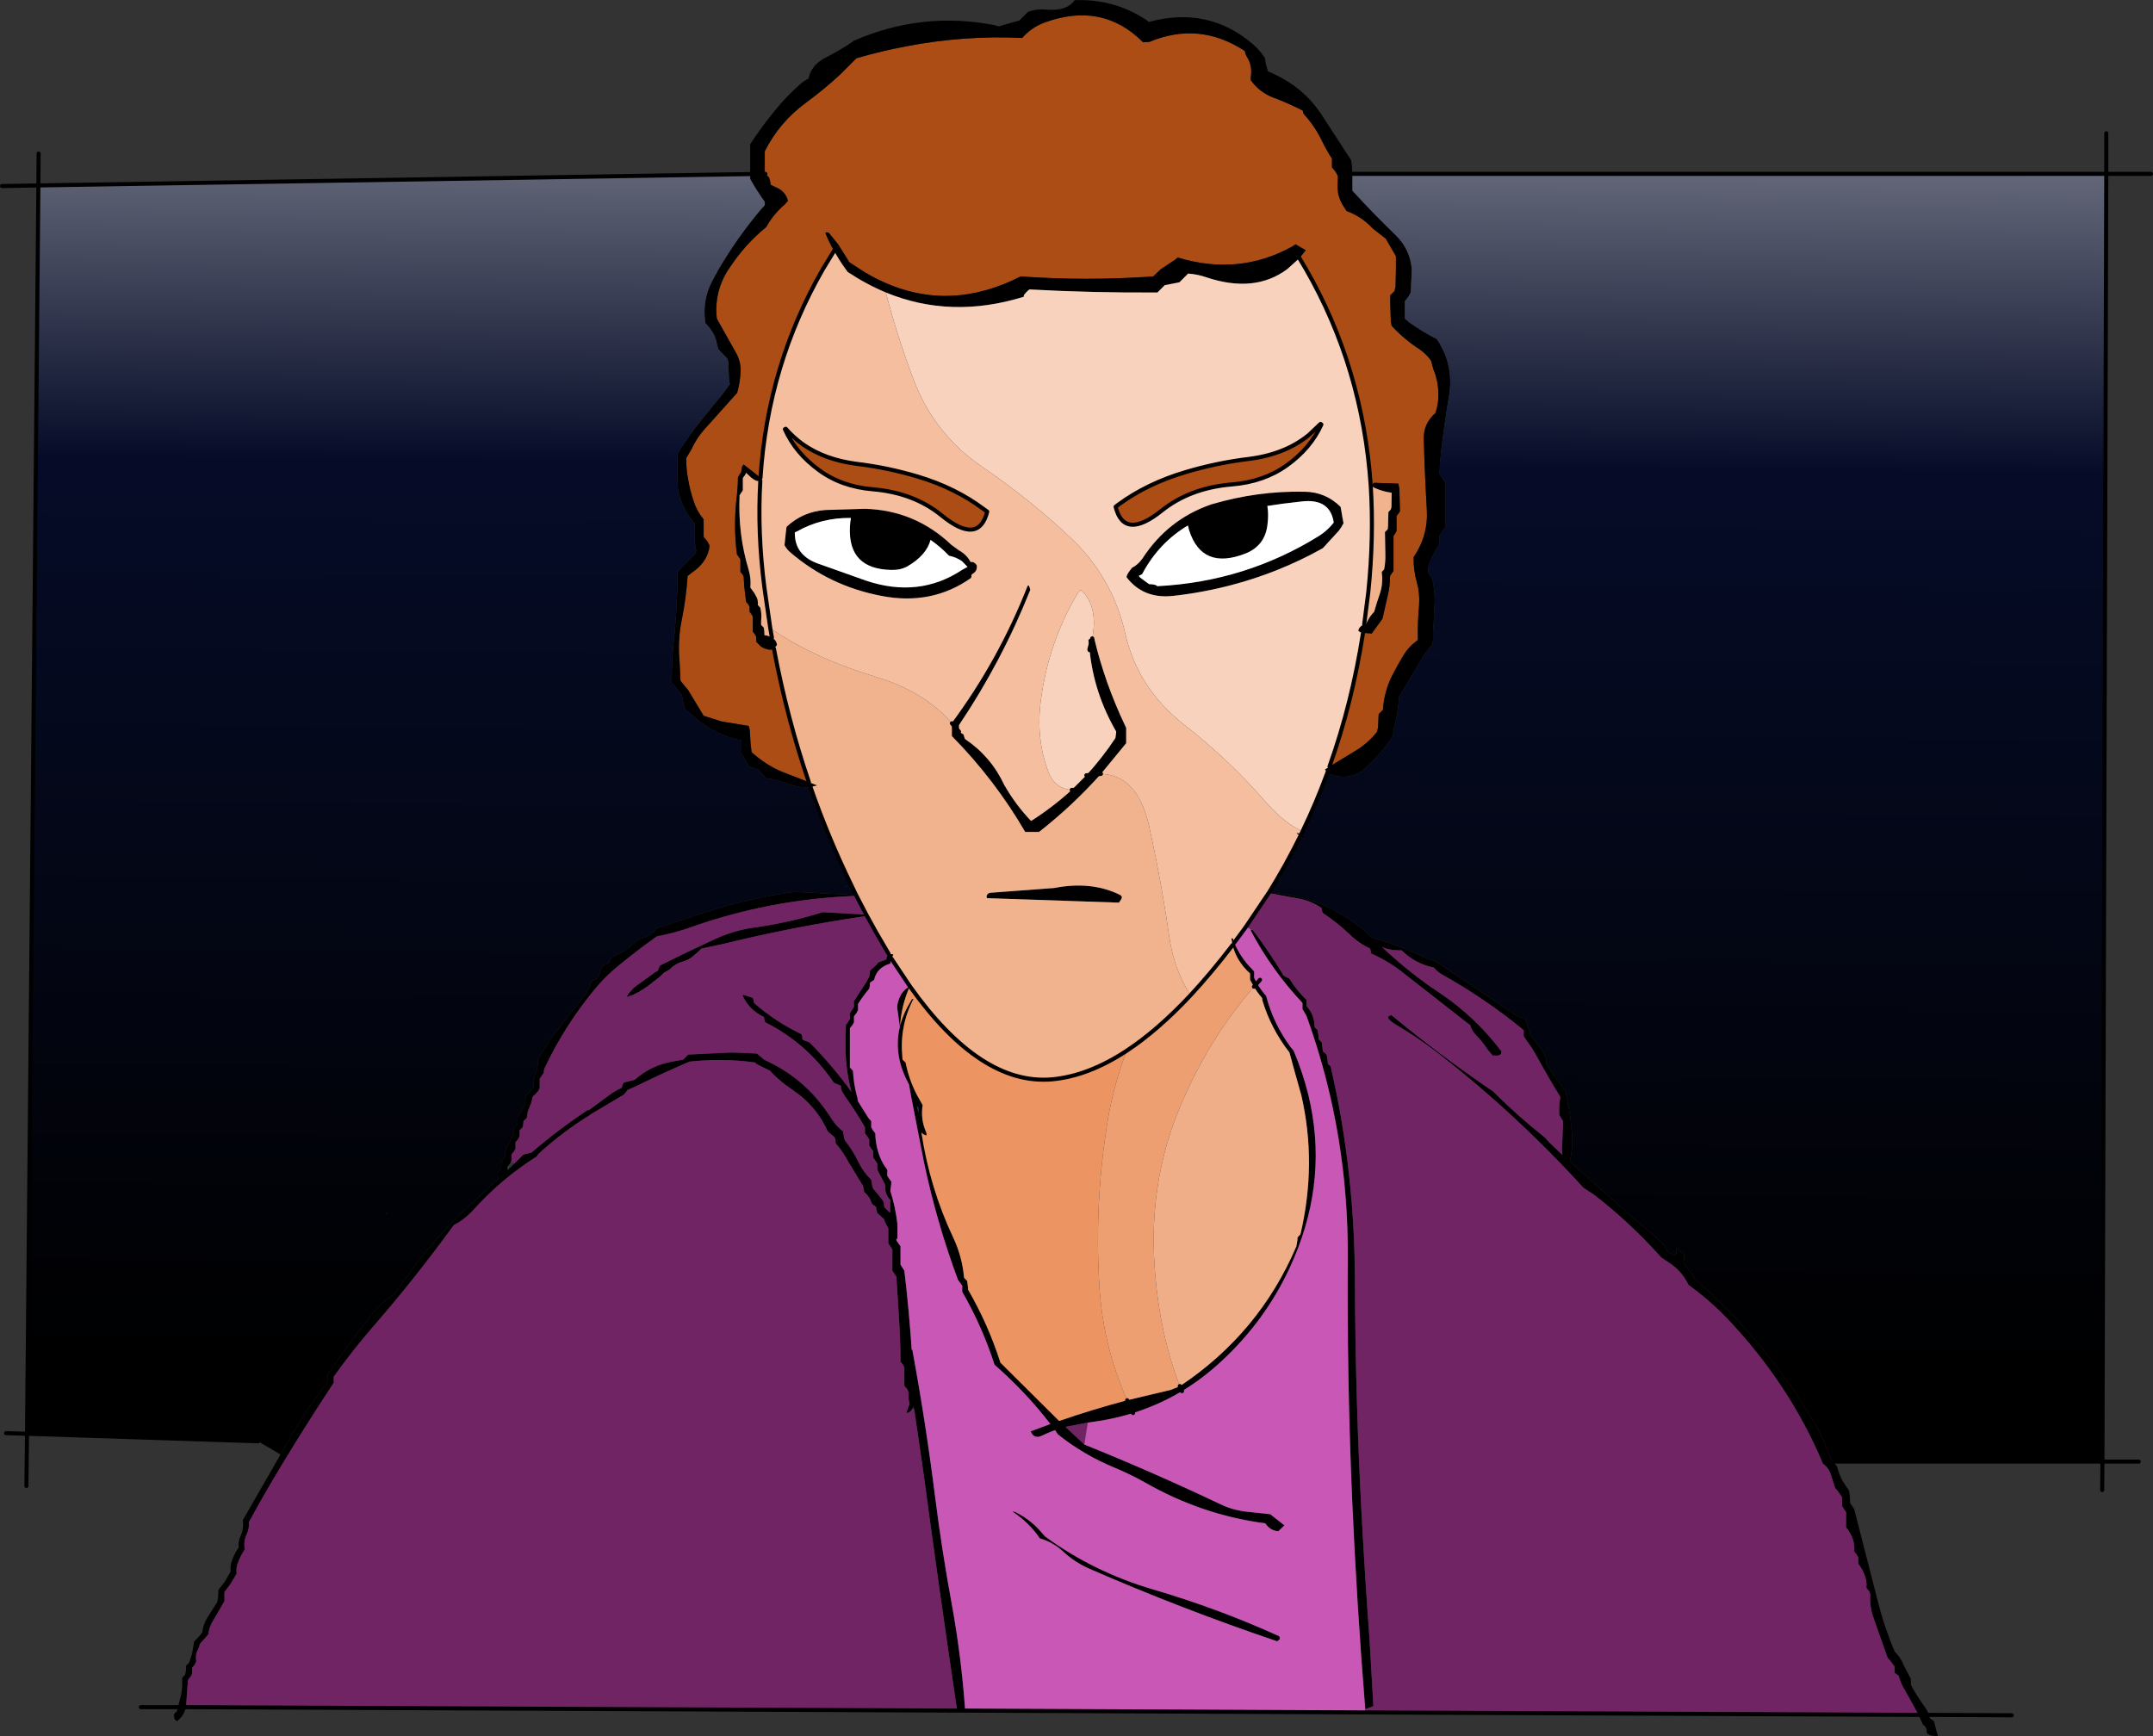 <?xml version="1.0" encoding="UTF-8" standalone="no"?>
<svg xmlns:xlink="http://www.w3.org/1999/xlink" height="427.45px" width="529.95px" xmlns="http://www.w3.org/2000/svg">
  <rect width="100%" height="100%" fill="#333333" stroke="none"/>
  <g transform="matrix(1.0, 0.0, 0.0, 1.0, 13.5, 50.8)">
    <path d="M185.6 141.75 L179.4 139.35 Q175.05 137.6 171.5 134.35 L171.25 132.15 171.05 128.95 170.8 127.9 164.1 126.8 159.7 125.4 155.9 119.1 154.0 116.8 153.8 112.5 Q153.25 106.8 154.35 101.6 155.4 96.35 155.75 91.0 L156.95 90.05 Q160.15 87.9 161.0 84.55 L161.15 83.5 160.65 82.5 159.7 81.35 159.7 80.25 159.7 78.1 159.7 77.05 Q158.0 75.0 157.25 72.6 156.35 69.95 155.9 67.3 155.4 64.7 155.4 62.0 L156.7 59.8 Q158.05 56.8 160.65 54.05 L167.95 45.9 Q168.7 43.25 168.8 40.55 168.85 38.3 167.8 36.3 L162.95 27.65 Q162.2 21.05 165.85 15.45 L165.9 15.4 Q169.8 9.4 175.1 5.1 176.85 1.95 179.65 -0.45 L180.45 -1.35 Q179.95 -3.35 178.2 -4.35 L176.2 -5.3 176.1 -6.0 175.95 -6.65 175.8 -7.1 174.9 -8.0 174.75 -8.15 174.75 -9.25 174.75 -12.45 174.75 -13.55 Q178.3 -20.7 185.0 -25.6 189.35 -28.8 193.35 -32.5 L197.3 -36.45 Q203.4 -38.25 209.6 -39.4 223.9 -42.15 238.1 -41.45 240.4 -44.1 243.75 -45.3 257.9 -50.4 267.85 -40.4 L269.45 -40.5 Q281.7 -45.6 292.9 -38.25 293.05 -37.35 293.55 -36.6 294.65 -34.7 294.45 -32.5 L294.4 -32.15 294.35 -31.1 Q296.5 -28.05 300.0 -26.75 303.6 -25.4 307.2 -23.55 307.2 -23.0 307.45 -22.7 310.15 -19.7 311.85 -16.2 312.95 -13.9 314.35 -11.75 L314.35 -10.65 314.35 -9.6 315.3 -8.45 315.8 -7.45 315.8 -6.65 315.75 -5.3 Q315.6 -2.4 317.25 0.05 L317.95 1.15 Q321.6 2.45 324.4 5.45 L327.6 7.95 329.45 11.15 330.1 12.25 330.1 14.4 330.1 15.45 330.0 19.75 329.75 20.85 328.7 21.9 328.7 24.05 328.85 28.35 329.05 29.4 Q332.05 32.65 335.7 35.05 337.5 36.2 338.75 38.0 L339.3 40.05 Q340.8 43.6 340.5 47.7 340.35 49.35 339.8 50.9 336.85 53.45 336.95 57.35 337.2 66.1 337.7 74.6 338.1 81.0 334.45 86.35 334.4 89.55 335.25 92.55 336.0 95.25 335.8 98.15 335.4 102.5 335.5 106.75 333.2 108.4 331.9 110.6 330.5 112.9 329.2 115.45 327.2 119.35 326.9 123.95 L325.85 125.0 325.7 128.25 325.45 129.35 Q323.2 132.2 320.1 134.05 L313.75 137.9 Q319.3 122.35 322.0 105.0 L324.15 105.15 326.4 102.05 326.8 101.45 328.1 95.75 Q328.65 93.45 328.65 91.0 L329.05 90.4 329.5 89.75 329.5 84.25 329.5 81.15 329.9 80.55 330.25 79.9 330.25 76.85 330.25 76.25 330.7 75.65 331.1 75.05 330.95 69.5 330.7 68.25 324.75 68.05 Q324.25 68.4 324.25 68.7 L323.9 68.75 Q321.9 39.7 307.95 15.45 L306.35 12.75 307.9 10.8 305.4 9.35 304.55 9.9 Q291.45 17.15 276.4 12.6 L275.65 13.2 272.25 15.45 270.35 17.25 Q253.8 18.4 237.75 17.25 220.35 26.1 203.9 18.6 201.0 17.3 198.15 15.45 L195.5 13.7 195.1 13.0 192.8 9.35 190.5 6.5 Q189.5 6.2 189.75 6.75 190.6 8.9 191.8 10.95 L189.05 15.45 Q175.5 39.05 173.7 66.7 L173.7 66.8 173.55 66.7 169.55 63.55 169.35 63.8 169.1 64.2 168.95 65.4 168.55 66.0 168.15 66.65 168.1 68.45 167.9 71.0 Q166.95 78.5 167.9 85.7 L168.3 86.25 168.75 86.9 168.75 87.55 168.75 88.75 168.75 90.0 169.3 90.65 169.55 91.2 169.7 93.65 170.15 97.35 170.7 98.0 171.0 98.55 171.0 99.2 171.0 99.8 171.5 100.45 171.8 101.0 171.8 102.85 171.8 104.7 172.35 105.4 172.65 105.95 172.65 106.55 172.65 107.15 173.25 107.8 173.85 108.4 Q175.9 109.55 177.0 108.9 180.2 125.95 185.6 141.75 M311.75 53.7 Q309.1 59.55 303.25 63.75 297.6 67.8 289.75 68.45 279.45 69.3 272.45 74.9 263.2 82.3 261.1 73.95 L261.75 73.45 Q268.9 68.2 278.4 65.4 285.95 63.15 293.7 62.2 302.8 61.1 308.7 56.25 L311.55 53.55 311.75 53.7 M179.9 54.75 Q181.8 56.9 184.15 58.6 189.6 62.4 197.45 63.4 205.0 64.3 212.5 66.55 221.65 69.3 228.6 74.5 L229.5 75.15 Q227.4 83.5 218.3 76.1 211.45 70.5 201.35 69.65 193.6 69.0 188.05 64.9 182.3 60.7 179.7 54.85 L179.9 54.75 M322.3 102.95 L322.3 102.8 322.7 102.85 322.3 102.95" fill="#ab4d14" fill-rule="evenodd" stroke="none"/>
    <path d="M313.75 137.9 L320.1 134.05 Q323.2 132.2 325.45 129.35 L325.7 128.25 325.85 125.0 326.9 123.95 Q327.2 119.35 329.2 115.45 330.5 112.9 331.9 110.6 333.2 108.4 335.5 106.75 335.4 102.5 335.8 98.15 336.0 95.25 335.25 92.55 334.4 89.55 334.45 86.35 338.1 81.0 337.7 74.6 337.2 66.1 336.95 57.35 336.85 53.45 339.8 50.9 340.35 49.35 340.5 47.7 340.8 43.6 339.3 40.05 L338.75 38.0 Q337.5 36.2 335.7 35.05 332.05 32.65 329.05 29.4 L328.85 28.35 328.7 24.05 328.7 21.9 329.75 20.85 330.0 19.75 330.1 15.45 330.1 14.4 330.1 12.25 329.45 11.15 327.6 7.95 324.4 5.45 Q321.6 2.45 317.95 1.15 L317.25 0.05 Q315.6 -2.4 315.75 -5.3 L315.8 -6.65 315.8 -7.45 315.3 -8.45 314.35 -9.6 314.35 -10.65 314.35 -11.75 Q312.95 -13.9 311.85 -16.2 310.15 -19.7 307.45 -22.7 307.2 -23.0 307.2 -23.55 303.6 -25.4 300.0 -26.75 296.5 -28.05 294.35 -31.1 L294.4 -32.15 294.45 -32.5 Q294.65 -34.7 293.55 -36.6 293.05 -37.35 292.9 -38.25 281.7 -45.6 269.45 -40.5 L267.85 -40.4 Q257.9 -50.4 243.75 -45.3 240.4 -44.1 238.1 -41.45 223.9 -42.15 209.6 -39.4 203.4 -38.25 197.3 -36.45 L193.35 -32.5 Q189.35 -28.8 185.0 -25.6 178.3 -20.7 174.75 -13.55 L174.75 -12.45 174.75 -9.25 174.75 -8.15 174.9 -8.0 175.8 -7.1 175.95 -6.65 176.1 -6.0 176.2 -5.3 178.2 -4.35 Q179.95 -3.35 180.45 -1.35 L179.65 -0.45 Q176.85 1.95 175.1 5.1 169.8 9.4 165.9 15.4 L165.85 15.45 Q162.2 21.05 162.95 27.65 L167.8 36.3 Q168.85 38.3 168.8 40.55 168.7 43.25 167.95 45.9 L160.65 54.05 Q158.05 56.8 156.7 59.8 L155.4 62.0 Q155.4 64.7 155.9 67.3 156.35 69.95 157.25 72.6 158.0 75.0 159.7 77.05 L159.7 78.1 159.7 80.25 159.7 81.35 160.65 82.5 161.15 83.5 161.0 84.55 Q160.15 87.9 156.95 90.05 L155.75 91.0 Q155.4 96.35 154.35 101.6 153.25 106.8 153.8 112.5 L154.0 116.8 155.9 119.1 159.7 125.4 164.1 126.8 170.8 127.9 171.05 128.95 171.25 132.15 171.5 134.35 Q175.05 137.6 179.4 139.35 L185.6 141.75 187.65 142.55 186.0 142.95 Q183.55 143.25 180.6 142.15 177.95 141.15 175.1 140.8 L174.05 139.7 173.4 138.95 173.3 138.65 170.8 137.9 170.35 136.9 169.0 134.7 169.0 133.6 169.0 132.55 169.0 131.45 Q162.85 130.35 157.3 125.65 L155.05 123.6 154.75 122.5 154.35 120.35 153.6 119.35 151.85 117.15 Q151.8 111.75 152.4 106.45 153.0 100.6 153.2 94.6 L153.25 90.3 Q153.45 89.75 153.8 89.4 L157.55 85.65 Q157.9 85.1 157.85 84.65 157.25 81.95 157.5 79.2 L157.55 78.1 Q155.1 75.3 153.95 71.95 153.2 69.75 153.25 67.4 L153.25 63.1 153.25 60.95 Q156.1 56.3 159.65 52.0 L164.65 45.85 166.15 43.75 165.95 42.7 165.8 39.45 165.8 38.35 165.55 37.5 163.3 35.15 163.0 34.05 Q162.65 31.75 161.1 29.85 L160.1 28.7 Q159.3 23.0 161.9 18.2 L163.4 15.45 Q167.95 7.7 173.75 0.8 L174.75 -0.3 174.75 -1.1 Q172.8 -3.8 171.2 -6.65 L171.15 -6.75 171.15 -7.8 171.15 -7.95 174.9 -8.0 171.15 -7.95 171.15 -13.15 171.15 -15.3 Q174.0 -19.65 177.25 -23.6 180.1 -27.15 183.55 -30.15 184.4 -30.9 185.5 -31.45 L185.8 -32.5 Q186.8 -35.15 189.7 -36.6 193.0 -38.3 196.2 -40.4 L196.6 -40.75 Q213.5 -48.1 231.3 -44.6 L232.4 -44.3 233.5 -44.65 237.4 -45.75 238.5 -46.85 239.2 -47.55 239.55 -47.9 Q241.65 -48.65 243.75 -48.45 249.1 -47.95 251.0 -50.75 260.55 -51.15 268.5 -46.0 L269.3 -45.4 Q283.8 -49.35 294.8 -40.0 296.55 -38.55 297.9 -36.45 L298.0 -35.4 298.6 -33.25 Q299.45 -32.9 300.25 -32.5 307.2 -29.25 311.45 -23.1 L319.05 -11.4 319.25 -10.3 319.35 -8.0 319.4 -6.95 319.4 -6.65 319.4 -6.0 319.4 -3.85 Q324.65 1.9 330.0 7.05 333.6 10.55 334.0 15.45 L333.85 19.05 333.75 21.2 333.2 22.2 332.3 23.35 332.3 24.4 332.3 26.55 332.3 27.65 333.45 28.6 Q336.65 30.9 340.15 32.65 L340.85 33.75 341.95 35.85 Q344.1 40.95 343.2 46.5 341.9 54.0 341.1 61.7 340.85 63.8 340.85 65.95 L341.6 67.0 342.3 68.1 342.3 70.25 342.3 76.7 342.3 78.85 341.6 79.9 340.85 81.0 340.85 82.05 340.85 83.15 340.15 84.2 Q338.85 86.25 338.15 88.55 338.0 89.05 338.0 89.6 L338.2 90.55 339.05 91.7 Q339.65 94.3 339.65 97.1 L339.4 102.4 Q339.15 104.5 339.25 106.75 L339.05 107.85 Q336.9 110.25 335.4 113.15 L332.2 118.55 330.85 120.7 330.8 121.8 Q330.5 125.1 329.65 128.35 329.4 129.3 329.4 130.4 326.5 134.7 322.6 138.25 318.8 141.65 313.65 139.7 L313.3 139.35 313.25 139.3 312.6 138.65 313.75 137.9 M177.0 108.9 Q175.9 109.55 173.85 108.4 L173.25 107.8 172.65 107.15 172.65 106.55 172.65 105.95 172.35 105.4 171.8 104.7 171.8 102.85 171.8 101.0 171.5 100.45 171.0 99.8 171.0 99.2 171.0 98.55 170.7 98.0 170.15 97.35 169.7 93.65 169.55 91.2 169.3 90.65 168.75 90.0 168.75 88.75 168.75 87.55 168.75 86.9 168.3 86.25 167.9 85.7 Q166.95 78.5 167.9 71.0 L168.1 68.45 168.15 66.65 168.55 66.0 168.95 65.4 169.1 64.2 169.35 63.8 169.55 63.55 173.55 66.7 173.7 66.8 174.05 67.25 173.65 67.55 Q172.55 68.0 170.7 66.1 L170.15 65.6 169.9 66.15 169.35 66.85 169.35 68.05 169.35 69.3 169.35 69.9 168.95 70.5 168.55 71.1 Q168.1 80.7 170.8 89.55 171.4 91.65 171.2 93.85 L172.15 95.15 172.8 96.35 173.0 96.95 173.05 97.55 173.05 98.15 173.65 98.8 Q173.95 100.0 173.9 101.25 173.8 102.15 173.85 103.05 L174.5 103.7 174.6 104.3 174.65 104.9 174.65 105.55 Q175.8 105.7 176.5 106.15 177.65 106.8 177.75 108.0 L177.0 108.9 M191.8 10.95 Q190.6 8.9 189.75 6.75 189.5 6.2 190.5 6.5 L192.8 9.35 195.1 13.0 195.5 13.7 198.15 15.45 Q201.0 17.3 203.9 18.6 220.35 26.1 237.75 17.25 253.8 18.4 270.35 17.25 L272.25 15.45 275.65 13.2 276.4 12.6 Q291.45 17.15 304.55 9.9 L305.4 9.35 307.9 10.8 306.35 12.75 303.35 15.45 Q295.3 21.45 283.4 17.45 281.25 16.7 278.95 16.55 L277.15 18.35 276.8 18.7 273.2 19.4 272.15 20.45 271.4 21.2 Q255.5 21.3 239.9 20.45 239.15 21.0 238.65 21.7 238.45 21.9 238.5 22.25 220.6 27.8 204.55 21.2 199.75 19.2 195.15 16.15 L194.65 15.45 Q193.05 13.25 191.8 10.95 M324.25 68.7 Q324.25 68.4 324.75 68.05 L330.7 68.25 330.95 69.5 331.1 75.05 330.7 75.65 330.25 76.25 330.25 76.85 330.25 79.9 329.9 80.55 329.5 81.15 329.5 84.25 329.5 89.75 329.05 90.4 328.65 91.0 Q328.65 93.45 328.1 95.75 L326.8 101.45 326.4 102.05 324.15 105.15 322.0 105.0 321.35 104.85 320.85 104.5 Q320.85 104.2 321.0 103.95 321.45 103.15 322.3 102.95 L322.7 102.85 323.05 102.2 Q323.7 100.85 324.75 99.8 325.35 97.6 326.1 95.5 327.0 92.9 326.6 90.0 L327.2 89.35 Q327.55 87.55 327.5 85.7 L327.4 80.15 328.05 79.55 328.15 78.9 328.25 75.25 328.85 74.6 329.0 74.0 329.05 70.5 Q326.8 70.2 324.85 69.3 324.25 69.0 324.25 68.7 M317.95 -8.0 L319.35 -8.0 317.95 -8.0 M55.55 307.25 L58.0 303.0 Q62.0 296.0 66.9 289.85 L67.05 289.1 67.15 288.4 67.15 287.6 Q72.2 280.25 77.85 273.05 80.35 269.8 83.8 267.7 92.2 254.8 103.6 244.55 L109.2 239.35 109.05 239.05 109.0 238.4 Q109.0 238.0 109.15 237.65 L109.9 236.9 109.9 236.15 109.9 235.4 110.2 234.7 110.9 233.9 110.9 233.15 110.9 232.45 Q111.0 232.05 111.25 231.75 L111.75 230.85 112.45 229.45 112.9 228.7 112.9 227.95 112.9 227.2 113.4 226.45 113.9 225.7 113.9 224.95 113.9 224.2 114.4 223.45 114.85 222.7 115.65 221.25 115.8 220.45 115.85 219.75 115.85 219.0 116.65 218.2 117.35 217.45 117.85 216.75 117.85 216.0 117.9 215.25 118.2 213.8 118.5 212.95 118.85 211.5 118.85 210.75 118.85 210.05 120.75 207.0 Q121.95 205.05 123.4 203.2 L130.4 194.25 Q131.6 192.7 132.05 190.9 L132.3 190.7 Q132.85 190.35 133.55 190.15 L133.8 189.4 134.2 188.6 134.8 187.15 135.3 186.75 136.5 186.15 136.8 185.45 137.0 184.9 Q137.1 184.75 137.3 184.7 L140.2 183.3 140.65 183.05 141.45 182.4 Q143.1 180.65 145.3 179.9 147.05 179.3 148.2 177.7 L159.55 173.95 Q170.6 170.35 182.0 168.75 L196.45 169.5 196.7 169.75 Q175.7 170.65 156.45 177.5 152.5 178.9 148.2 179.7 144.1 182.6 140.2 185.75 L138.7 186.95 Q135.4 189.65 132.75 192.9 125.45 201.8 120.65 211.95 120.35 212.5 120.35 213.3 L119.85 214.0 119.35 214.75 119.35 215.5 119.35 216.25 119.35 217.0 119.05 217.7 118.35 218.5 117.6 219.2 117.45 220.0 117.25 220.7 116.65 222.25 Q116.45 222.55 116.4 222.95 L116.15 224.45 115.35 225.2 115.3 225.95 115.15 226.7 114.4 227.45 114.4 228.2 114.4 228.9 114.05 229.6 113.4 230.4 113.4 231.15 113.4 231.95 113.05 232.6 112.4 233.4 112.4 234.15 112.4 234.9 112.25 235.25 112.05 235.6 111.4 236.4 111.4 237.15 111.4 237.3 113.1 235.65 115.35 233.4 117.35 232.9 Q124.05 227.15 131.25 222.4 L131.35 222.55 136.5 218.75 Q137.85 217.75 139.5 217.0 L139.75 216.25 140.0 215.75 140.2 215.65 142.75 215.0 Q146.8 211.4 152.15 210.5 L154.65 210.05 155.4 209.3 155.9 208.8 166.35 208.3 168.35 208.35 172.8 208.55 174.3 209.8 174.55 210.05 Q181.6 213.2 186.75 218.75 189.2 221.45 191.25 224.7 192.35 226.45 194.0 227.7 L194.25 229.2 194.45 229.9 Q196.45 232.4 197.85 235.35 199.05 237.8 200.95 239.6 L201.2 241.1 201.45 241.85 202.7 243.3 203.35 244.15 203.9 244.85 204.1 245.6 204.15 246.35 205.6 247.75 205.6 247.55 205.65 244.6 Q204.4 243.3 204.4 241.6 L204.4 240.9 202.85 237.9 202.45 237.15 202.45 236.4 202.45 235.65 201.95 234.9 201.45 234.15 201.45 233.4 201.45 232.65 200.95 231.95 200.45 231.15 200.45 230.4 200.45 229.7 199.95 228.9 199.4 228.2 199.4 227.45 199.4 226.7 Q197.15 222.8 194.55 219.15 L194.3 218.75 193.7 217.75 193.5 217.0 193.5 216.5 193.2 216.35 191.75 215.75 Q185.15 206.0 174.85 200.85 L174.6 200.05 174.55 199.55 Q170.95 197.9 169.25 194.25 L169.55 194.1 171.8 194.85 172.05 195.65 172.1 196.1 Q177.35 200.7 183.8 203.8 L184.0 204.6 184.0 205.05 184.3 205.25 185.75 205.8 Q191.45 211.55 196.1 218.0 194.45 212.0 194.65 205.3 L194.7 201.6 195.2 200.85 195.7 200.05 195.7 199.35 195.7 198.6 196.2 197.85 196.7 197.1 196.7 196.35 196.7 195.6 197.25 194.85 197.25 194.8 199.65 191.1 200.45 189.65 200.6 188.85 200.65 188.15 202.35 186.6 202.65 186.15 204.65 185.4 204.8 184.7 205.1 184.1 205.15 183.95 205.2 183.95 206.4 184.15 205.95 185.2 205.75 185.7 205.65 186.4 Q202.35 187.35 201.65 190.4 L200.65 191.1 200.6 191.9 200.45 192.6 Q198.9 194.4 197.7 196.35 L197.7 197.1 197.7 197.85 197.35 198.55 196.7 199.35 196.7 200.05 196.7 200.85 196.35 201.5 195.7 202.3 195.7 209.05 195.7 212.0 196.45 212.8 Q196.6 215.8 197.35 218.75 L197.55 219.45 197.65 220.25 200.25 224.4 200.95 225.2 200.95 225.95 200.95 226.7 201.3 227.35 201.95 228.2 Q202.0 231.25 203.15 234.15 203.8 235.75 204.9 237.15 L204.9 237.85 204.9 238.65 205.4 239.4 205.9 240.1 205.85 240.85 205.65 242.35 Q206.9 246.3 207.4 250.55 L207.4 254.3 207.15 254.0 207.15 254.55 207.65 255.3 208.15 256.0 208.15 257.55 208.15 258.25 208.15 260.5 208.65 261.3 209.1 262.0 Q210.25 271.6 210.9 281.4 L210.9 281.55 210.95 281.5 211.05 281.4 Q214.4 299.55 216.7 317.9 218.35 330.95 220.75 343.95 223.1 356.85 224.05 369.95 L222.05 369.95 Q217.7 340.75 213.8 311.7 L211.55 296.25 211.4 295.5 211.1 295.95 210.85 296.35 210.25 296.9 209.6 297.05 210.1 295.55 210.4 294.85 Q210.2 294.1 210.15 293.35 L210.1 292.6 210.1 291.85 209.8 291.15 209.1 290.35 209.1 288.9 209.1 288.1 209.1 285.85 208.8 285.2 208.15 284.4 Q208.15 279.15 207.8 274.0 L207.15 263.5 206.65 262.75 206.15 262.0 206.15 260.5 206.15 259.75 206.15 256.8 205.65 256.0 205.15 255.3 205.15 253.8 205.15 253.05 205.15 251.55 204.3 250.0 204.15 249.35 202.45 247.85 202.25 247.05 202.15 246.35 201.15 245.6 200.55 244.15 199.95 243.35 199.2 242.6 199.1 241.9 198.9 241.1 195.4 235.35 Q194.1 232.85 192.2 230.65 L192.15 229.9 191.95 229.2 190.25 227.7 Q187.9 222.45 183.3 218.75 L181.3 217.3 Q178.25 215.25 176.05 212.8 L172.85 211.2 172.3 210.75 Q164.45 209.65 156.2 210.55 149.55 213.4 142.95 216.65 L141.0 217.5 140.45 218.2 140.2 218.5 140.0 218.7 131.85 223.55 131.85 223.6 Q125.0 227.8 119.0 233.3 L118.6 233.9 Q109.8 239.45 102.75 247.35 100.8 249.45 98.2 250.8 88.75 263.8 78.5 275.6 73.25 281.65 68.65 288.1 L68.65 288.9 68.65 289.6 Q62.2 299.35 56.0 309.6 51.65 316.75 47.75 323.95 47.9 325.45 47.25 326.8 46.4 328.6 46.75 330.65 45.75 332.1 45.15 333.7 44.55 335.05 44.75 336.6 L43.25 339.1 41.75 341.1 41.75 341.85 41.75 342.6 41.75 343.35 39.2 347.75 Q38.0 349.5 37.8 351.5 L36.5 353.0 35.8 353.75 35.3 355.15 Q34.65 356.2 34.75 357.5 L34.8 358.25 34.45 358.95 33.8 359.75 33.8 360.5 33.8 361.25 33.45 361.9 32.8 362.7 Q32.5 365.75 32.35 368.75 L32.25 369.45 Q31.85 371.6 30.05 372.9 L29.5 372.5 29.35 371.95 29.35 371.15 30.05 370.45 30.3 369.45 32.25 369.45 30.3 369.45 30.95 366.9 Q31.45 365.0 31.35 363.0 L31.35 362.2 32.05 361.5 32.25 360.7 32.3 359.95 32.3 359.25 33.05 358.5 33.75 356.4 34.3 353.3 35.75 351.75 36.3 351.05 Q36.5 349.0 37.65 347.25 L40.0 343.55 40.2 342.1 40.25 341.3 40.25 340.6 41.8 338.6 43.25 336.1 Q43.1 334.55 43.65 333.2 44.25 331.6 45.25 330.15 45.05 328.6 45.75 327.25 46.55 325.45 46.25 323.45 L55.55 307.25 M299.4 169.15 L299.65 169.0 Q313.8 170.1 324.45 180.2 L324.75 180.2 Q331.05 181.95 337.6 185.15 L339.95 185.9 359.35 198.95 Q360.4 199.7 361.85 199.85 L362.9 202.9 363.3 204.3 363.7 204.75 Q365.35 206.5 366.55 208.65 367.15 209.75 367.05 211.05 L370.2 215.7 371.75 217.75 Q373.15 223.25 373.45 228.9 373.65 232.1 372.9 235.1 383.55 244.85 394.8 254.45 396.15 255.6 396.9 257.3 L398.6 258.3 399.15 257.75 399.15 256.45 401.05 258.0 400.9 260.25 402.75 262.55 403.6 264.0 Q420.95 279.2 432.75 298.9 435.4 303.25 436.95 308.0 L437.75 309.0 438.15 309.55 438.7 310.25 Q439.15 312.15 440.1 313.85 L441.65 316.2 441.85 317.75 441.9 319.2 442.4 319.95 442.9 320.7 448.65 343.15 Q450.25 349.55 452.85 355.75 454.45 357.35 455.25 359.45 L456.85 362.5 456.85 363.2 456.85 363.95 Q458.3 366.7 460.1 369.15 460.9 370.15 461.3 371.35 L458.75 371.35 461.3 371.35 461.55 372.2 462.55 372.9 463.1 375.15 463.55 376.65 461.6 376.4 460.8 375.9 460.75 375.2 460.55 374.4 459.8 373.7 458.75 371.35 455.45 365.4 Q454.35 363.65 453.85 361.75 L452.85 361.0 452.85 360.25 452.85 359.5 451.8 358.05 451.1 357.25 447.7 347.6 Q446.65 344.75 446.85 341.6 L446.55 340.9 445.9 340.1 Q446.05 338.55 445.55 337.15 444.95 335.45 443.9 334.15 L443.9 333.35 443.9 332.65 443.55 331.95 442.9 331.15 Q443.05 329.6 442.6 328.2 442.0 326.5 440.9 325.2 L440.9 323.7 440.9 322.2 440.9 321.45 440.4 320.7 439.9 319.95 439.9 319.2 439.9 318.45 439.9 317.75 438.85 316.25 438.2 315.5 437.0 311.75 Q436.45 310.4 435.2 309.5 426.95 289.9 411.7 273.85 407.25 269.2 402.1 265.5 400.65 262.4 397.85 260.4 L395.4 258.75 Q387.95 250.35 378.85 243.3 L376.25 241.6 Q365.35 229.6 352.95 218.75 346.65 213.25 340.0 208.1 335.35 204.55 330.35 201.6 326.9 199.55 329.0 199.1 340.45 208.55 352.65 216.95 L353.9 217.75 354.9 218.75 Q360.45 224.2 366.8 229.25 L367.8 230.4 371.1 233.5 Q370.85 232.1 371.05 230.4 L371.25 225.2 370.3 223.7 Q370.25 222.25 370.35 220.75 L370.55 219.2 Q367.6 214.45 364.95 209.55 L363.7 207.4 361.55 204.3 361.55 202.8 Q352.2 195.1 341.55 189.15 340.3 188.45 339.45 187.4 334.85 186.45 331.5 183.15 328.45 183.2 326.65 182.3 332.45 187.8 339.1 192.45 L339.25 192.5 340.9 193.65 Q349.65 199.5 356.1 208.05 L355.95 208.7 355.35 209.05 353.9 209.05 352.55 207.4 Q351.35 205.55 349.75 203.95 348.75 202.9 348.4 201.6 L332.55 189.2 Q328.6 185.95 324.05 183.95 L323.85 183.15 323.75 182.7 Q321.0 181.45 318.75 179.25 315.65 176.3 312.1 173.95 L311.85 173.25 311.85 172.75 Q309.0 170.8 305.6 170.3 L299.4 169.15 M435.95 309.0 L437.75 309.0 435.95 309.0 M250.3 143.65 L253.9 140.05 Q257.8 135.8 261.05 130.9 L261.2 129.85 261.25 129.3 Q255.75 119.8 254.7 109.25 L254.65 109.05 254.55 107.85 254.4 106.75 Q254.65 106.45 255.0 106.4 L255.35 106.35 255.85 106.4 Q258.45 117.35 263.45 127.85 L263.7 128.4 263.7 131.65 263.7 132.15 257.5 139.7 Q250.55 147.5 242.25 154.0 L238.85 154.0 Q231.35 141.1 220.8 130.4 L220.8 127.7 220.8 127.25 220.8 127.15 Q232.3 111.6 239.45 93.4 L239.75 93.35 239.95 93.85 240.1 94.4 Q233.1 112.0 222.55 127.7 L222.55 128.75 222.55 129.3 223.65 130.0 224.0 131.1 Q230.4 135.4 233.65 142.35 236.45 147.3 240.3 151.3 245.65 147.9 250.3 143.65 L251.75 143.6 250.3 143.65 M289.9 181.85 L289.6 180.2 289.95 180.2 290.3 181.25 Q291.8 184.85 294.6 187.7 L295.2 188.35 295.2 189.15 295.2 189.9 295.9 191.25 Q296.85 192.9 298.15 194.35 299.9 201.15 304.2 207.0 L304.9 207.8 Q307.2 213.25 308.55 218.75 L309.1 221.25 Q313.2 241.4 303.95 261.3 297.95 274.25 287.3 284.15 282.65 288.5 277.45 291.65 L276.9 290.45 277.45 291.65 Q271.75 295.05 265.4 297.05 260.05 298.7 254.25 299.4 L248.75 300.45 253.4 304.8 Q270.4 311.65 286.9 319.5 289.9 320.95 293.45 321.35 L299.15 321.95 302.65 324.7 301.15 326.15 Q299.15 326.0 297.95 324.2 282.35 322.15 268.45 314.2 264.8 312.15 260.85 310.5 253.2 307.35 246.9 302.3 L246.2 301.25 Q244.55 301.85 243.0 302.6 241.0 303.55 240.2 301.55 L245.05 299.75 Q239.05 291.95 231.3 285.15 228.25 275.7 223.35 267.2 L223.35 266.5 223.35 265.7 222.3 264.25 Q217.05 250.15 213.9 235.15 L210.7 218.75 210.25 216.15 Q206.3 209.0 208.0 201.95 L207.4 197.7 Q207.25 196.7 207.65 195.5 208.5 192.95 210.4 192.1 208.35 196.8 208.05 201.7 208.9 198.5 210.9 195.3 211.0 195.1 211.35 195.1 207.9 201.7 208.6 209.3 L208.65 210.05 209.4 210.75 Q210.25 215.0 212.2 218.75 L213.6 221.25 Q213.05 224.8 214.5 228.0 L214.6 228.7 Q213.8 228.6 213.3 227.95 215.35 241.6 221.15 253.9 223.35 258.55 223.8 263.75 L224.55 264.5 224.75 266.0 224.8 266.7 Q229.75 275.25 232.75 284.65 L247.2 299.0 Q255.45 296.15 263.95 293.9 L265.4 297.05 263.95 293.9 274.7 291.35 276.9 290.45 277.05 290.35 Q296.5 277.35 305.6 256.0 L305.85 254.5 305.9 253.8 306.6 253.05 Q310.7 235.6 306.8 218.75 L305.15 212.9 303.9 208.3 Q299.35 202.45 297.25 195.55 L297.15 194.85 Q296.0 193.55 295.15 192.1 L295.9 191.25 295.15 192.1 294.2 190.4 294.2 189.65 294.2 188.85 Q290.85 185.8 289.9 181.85 M306.55 155.05 L305.6 154.3 306.1 154.3 306.75 154.65 307.7 155.1 307.6 155.8 306.55 155.05 M278.9 78.55 Q271.75 82.8 267.7 90.4 L267.6 90.55 266.8 90.95 267.05 91.3 267.5 91.65 268.45 92.35 269.35 93.0 270.2 93.05 270.9 93.2 271.4 93.5 Q293.1 92.4 311.3 81.05 313.3 79.75 314.8 77.85 313.9 71.8 306.85 72.65 L302.2 73.2 298.45 73.75 Q298.8 75.7 298.5 78.2 297.95 83.5 293.1 85.45 282.4 89.65 279.2 79.75 L278.9 78.55 M265.1 89.0 Q266.65 88.2 267.7 86.7 274.0 77.0 284.7 73.35 296.05 70.0 307.6 70.25 312.8 70.3 316.5 74.0 L316.55 74.4 316.7 75.2 316.9 76.4 317.2 78.0 316.95 78.45 Q316.35 79.6 315.4 80.55 L312.1 84.15 Q301.4 90.15 289.5 93.25 282.45 95.1 275.15 95.9 267.9 96.65 263.8 91.3 L263.85 90.95 264.1 90.4 264.4 89.95 265.0 89.15 265.1 89.0 M180.1 78.9 Q184.1 75.15 189.65 74.75 L199.4 74.45 Q211.7 74.8 220.65 83.3 L222.5 84.65 Q224.4 85.7 225.35 87.45 L225.45 87.55 226.05 87.55 226.6 87.95 226.9 88.3 226.95 88.75 Q226.95 89.75 226.15 90.3 L225.65 90.65 225.6 91.05 225.55 91.45 Q215.9 98.3 203.5 95.9 190.6 93.45 180.95 85.1 180.1 84.35 179.6 83.4 L179.65 83.0 179.9 80.55 180.1 78.9 M199.7 92.15 Q212.7 96.5 223.3 89.5 L224.65 88.75 223.3 87.35 Q221.85 86.35 220.1 86.0 218.0 83.8 215.55 82.1 214.55 85.9 209.8 88.65 208.15 89.55 205.9 89.5 195.25 89.3 195.7 79.0 195.75 77.8 195.95 76.7 188.75 76.6 182.7 80.0 L182.15 80.25 Q182.0 86.1 188.45 88.15 L190.7 88.95 199.7 92.15 M220.8 127.25 L222.55 129.3 220.8 127.25 M253.9 140.05 L257.5 139.7 253.9 140.05 M194.35 167.35 L195.45 167.25 194.45 167.5 194.35 167.35 M172.05 177.55 Q180.95 176.3 189.0 173.75 L199.65 174.35 199.7 174.7 Q181.8 177.3 163.75 181.75 L159.15 182.7 158.4 183.45 156.85 184.8 Q155.8 185.55 154.6 185.9 152.65 186.45 151.35 187.85 L149.95 188.65 148.85 189.7 147.35 190.85 Q145.05 192.8 142.35 194.1 L140.75 194.65 141.1 193.95 142.45 192.4 143.3 191.75 147.05 189.05 Q147.7 188.5 148.45 188.15 L148.7 187.4 148.95 186.9 Q155.7 183.5 162.45 180.4 167.05 178.25 172.05 177.55 M322.55 369.95 Q320.45 344.05 319.3 317.75 318.05 288.25 318.25 258.75 318.35 238.85 314.15 220.05 L313.85 218.75 Q311.55 208.8 308.05 199.2 L307.1 197.6 307.1 196.85 307.1 196.1 Q299.55 188.05 294.4 178.35 294.3 178.15 294.45 178.1 L294.9 178.2 Q298.8 183.35 302.05 188.7 L302.4 189.35 303.9 190.15 Q305.6 192.95 308.1 195.35 L308.1 196.1 308.1 196.85 Q309.85 198.8 310.05 201.3 L310.1 202.1 310.85 202.8 311.05 204.3 311.1 205.05 311.85 205.8 312.05 207.3 312.1 208.05 312.55 208.35 313.05 208.8 313.25 209.95 313.25 210.0 313.3 210.25 313.35 211.05 314.05 211.75 315.55 218.75 Q319.9 240.85 320.0 264.0 320.1 293.5 321.7 322.95 322.5 337.85 323.6 352.7 L324.55 369.2 322.55 369.95 M196.45 194.1 L196.45 194.25 196.4 194.25 196.45 194.1 M230.6 168.95 L246.0 167.8 Q255.2 166.0 262.3 169.55 L262.65 169.95 262.55 170.45 262.2 171.0 261.9 171.4 229.5 170.3 Q229.35 170.3 229.35 169.8 229.55 168.95 230.6 168.95 M254.65 109.05 L255.35 106.35 254.65 109.05 M81.85 247.65 L82.05 247.85 81.45 248.1 81.85 247.65 M212.15 221.4 L212.55 223.25 212.6 222.7 212.65 221.95 212.15 221.4 M236.5 321.45 Q240.4 323.45 243.0 326.6 L243.7 327.4 Q255.65 336.15 270.25 340.45 286.3 345.15 301.4 352.0 L301.55 352.65 300.9 353.25 Q277.4 345.3 254.7 335.4 251.15 333.85 248.3 331.25 245.75 328.85 242.45 327.9 239.9 324.1 235.85 321.4 235.4 321.1 236.5 321.45" fill="#000000" fill-rule="evenodd" stroke="none"/>
    <path d="M313.25 139.3 L313.3 139.35 313.65 139.7 Q318.8 141.65 322.6 138.25 326.5 134.7 329.4 130.4 329.4 129.3 329.65 128.35 330.5 125.1 330.8 121.8 L330.85 120.7 332.2 118.55 335.4 113.15 Q336.9 110.25 339.05 107.85 L339.25 106.75 Q339.15 104.5 339.4 102.4 L339.65 97.1 Q339.65 94.3 339.05 91.7 L338.2 90.55 338.0 89.6 Q338.0 89.05 338.15 88.55 338.85 86.25 340.15 84.2 L340.85 83.15 340.85 82.05 340.85 81.0 341.6 79.9 342.3 78.85 342.3 76.7 342.3 70.25 342.3 68.1 341.6 67.0 340.85 65.95 Q340.85 63.8 341.1 61.7 341.9 54.0 343.2 46.5 344.1 40.95 341.95 35.85 L340.85 33.75 340.15 32.65 Q336.65 30.9 333.45 28.6 L332.3 27.65 332.3 26.55 332.3 24.4 332.3 23.35 333.2 22.2 333.75 21.2 333.85 19.05 334.0 15.45 Q333.6 10.55 330.0 7.05 324.65 1.9 319.4 -3.85 L319.4 -6.0 319.4 -6.65 319.4 -6.95 319.4 -8.0 504.95 -8.0 504.0 309.0 437.75 309.0 436.95 308.0 Q435.4 303.25 432.75 298.9 420.95 279.2 403.6 264.0 L402.75 262.55 400.9 260.25 401.05 258.0 399.15 256.45 399.15 257.75 398.6 258.3 396.9 257.3 Q396.15 255.6 394.8 254.45 383.55 244.85 372.9 235.1 373.65 232.1 373.45 228.9 373.15 223.25 371.75 217.75 L370.2 215.7 367.05 211.05 Q367.15 209.75 366.55 208.65 365.35 206.5 363.7 204.75 L363.3 204.3 362.9 202.9 361.85 199.85 Q360.4 199.7 359.35 198.95 L339.95 185.9 337.6 185.15 Q331.05 181.95 324.75 180.2 L324.45 180.2 Q313.8 170.1 299.65 169.0 L299.4 169.15 298.9 168.85 Q303.05 162.15 306.55 155.05 L307.6 155.8 307.7 155.1 306.75 154.65 307.15 153.8 Q310.5 146.85 313.2 139.5 L313.25 139.3 M171.15 -7.95 L171.15 -7.8 171.15 -6.75 171.2 -6.65 Q172.8 -3.8 174.75 -1.1 L174.75 -0.3 173.75 0.8 Q167.95 7.7 163.4 15.45 L161.9 18.2 Q159.3 23.0 160.1 28.7 L161.1 29.85 Q162.65 31.75 163.0 34.05 L163.3 35.15 165.55 37.5 165.8 38.35 165.8 39.45 165.95 42.7 166.15 43.75 164.65 45.85 159.65 52.0 Q156.1 56.3 153.25 60.95 L153.25 63.1 153.25 67.4 Q153.2 69.75 153.95 71.95 155.1 75.3 157.55 78.1 L157.5 79.2 Q157.25 81.95 157.85 84.65 157.9 85.1 157.55 85.65 L153.8 89.4 Q153.45 89.75 153.25 90.3 L153.2 94.6 Q153.0 100.6 152.4 106.45 151.8 111.75 151.85 117.15 L153.6 119.35 154.35 120.35 154.75 122.5 155.05 123.6 157.3 125.65 Q162.85 130.35 169.0 131.45 L169.0 132.55 169.0 133.6 169.0 134.7 170.35 136.9 170.8 137.9 173.3 138.65 173.4 138.95 174.05 139.7 175.1 140.8 Q177.95 141.15 180.6 142.15 183.55 143.25 186.0 142.95 190.3 155.3 196.0 167.0 L197.05 169.2 197.2 169.5 196.7 169.75 196.45 169.5 182.0 168.75 Q170.6 170.35 159.55 173.95 L148.2 177.7 Q147.05 179.3 145.3 179.9 143.1 180.65 141.45 182.4 L140.65 183.05 140.2 183.3 137.3 184.7 Q137.1 184.75 137.0 184.9 L136.8 185.45 136.5 186.15 135.3 186.75 134.8 187.15 134.2 188.6 133.8 189.4 133.55 190.15 Q132.85 190.35 132.3 190.7 L132.05 190.9 Q131.6 192.7 130.4 194.25 L123.4 203.2 Q121.95 205.05 120.75 207.0 L118.85 210.05 118.85 210.75 118.85 211.5 118.5 212.95 118.2 213.8 117.9 215.25 117.85 216.0 117.85 216.75 117.35 217.45 116.65 218.2 115.85 219.0 115.85 219.75 115.8 220.45 115.65 221.25 114.85 222.7 114.4 223.45 113.9 224.2 113.9 224.95 113.9 225.7 113.4 226.45 112.9 227.2 112.9 227.95 112.9 228.7 112.45 229.45 111.75 230.85 111.25 231.75 Q111.0 232.05 110.9 232.45 L110.9 233.15 110.9 233.9 110.2 234.7 109.9 235.4 109.9 236.15 109.9 236.9 109.15 237.65 Q109.0 238.0 109.0 238.4 L109.05 239.05 109.2 239.35 103.6 244.55 Q92.2 254.8 83.8 267.7 80.35 269.8 77.85 273.05 72.2 280.25 67.15 287.6 L67.15 288.4 67.05 289.1 66.9 289.85 Q62.0 296.0 58.0 303.0 L55.55 307.25 50.0 304.0 -6.85 302.15 -4.05 -5.15 171.15 -7.95 M194.35 167.35 L194.45 167.5 195.45 167.25 194.35 167.35 M81.85 247.65 L81.45 248.1 82.05 247.85 81.85 247.65" fill="url(#gradient0)" fill-rule="evenodd" stroke="none"/>
    <path d="M185.6 141.75 Q180.2 125.95 177.0 108.9 L177.75 108.0 Q177.65 106.8 176.5 106.15 175.8 105.7 174.65 105.55 L174.65 104.9 174.6 104.3 174.5 103.7 173.85 103.05 Q173.8 102.15 173.9 101.25 173.95 100.0 173.65 98.8 L173.05 98.15 173.05 97.55 173.0 96.95 172.8 96.35 172.15 95.15 171.2 93.85 Q171.4 91.65 170.8 89.55 168.1 80.7 168.55 71.1 L168.95 70.5 169.35 69.9 169.35 69.3 169.35 68.05 169.35 66.85 169.9 66.15 170.15 65.6 170.7 66.1 Q172.55 68.0 173.65 67.55 172.9 80.25 174.65 93.8 L176.1 103.85 176.5 106.15 176.1 103.85 178.95 105.7 Q188.4 111.65 202.25 115.9 214.15 119.5 220.8 127.25 L220.8 127.7 220.8 130.4 Q231.35 141.1 238.85 154.0 L242.25 154.0 Q250.55 147.5 257.5 139.7 266.55 140.0 269.35 152.6 272.35 166.15 274.25 179.45 275.45 187.9 279.55 194.2 271.5 202.8 263.85 207.85 254.35 214.1 245.45 214.9 227.85 216.45 210.5 192.05 L206.1 185.45 205.95 185.2 206.4 184.15 205.2 183.95 202.1 178.65 199.7 174.3 197.2 169.5 197.05 169.2 196.0 167.0 Q190.3 155.3 186.0 142.95 L187.65 142.55 185.6 141.75 M323.9 68.75 L324.25 68.7 Q324.25 69.0 324.85 69.3 326.8 70.2 329.05 70.5 L329.0 74.0 328.85 74.6 328.25 75.25 328.15 78.9 328.05 79.55 327.4 80.15 327.5 85.7 Q327.55 87.55 327.2 89.35 L326.6 90.0 Q327.0 92.9 326.1 95.5 325.35 97.6 324.75 99.8 323.7 100.85 323.05 102.2 L322.7 102.85 322.3 102.8 323.3 95.0 Q324.7 81.4 323.9 68.75 M230.6 168.95 Q229.55 168.95 229.35 169.8 229.35 170.3 229.5 170.3 L261.9 171.4 262.2 171.0 262.55 170.45 262.65 169.95 262.3 169.55 Q255.2 166.0 246.0 167.8 L230.6 168.95" fill="#f1b38d" fill-rule="evenodd" stroke="none"/>
    <path d="M196.7 169.75 L197.2 169.5 199.7 174.3 202.1 178.65 205.2 183.95 205.15 183.95 205.1 184.1 204.8 184.7 204.65 185.4 202.65 186.15 202.35 186.6 200.65 188.15 200.6 188.85 200.45 189.65 199.65 191.1 197.25 194.8 197.25 194.85 196.7 195.6 196.7 196.35 196.7 197.1 196.2 197.85 195.7 198.6 195.7 199.35 195.7 200.05 195.2 200.85 194.7 201.6 194.65 205.3 Q194.45 212.0 196.1 218.0 191.45 211.55 185.75 205.8 L184.3 205.25 184.0 205.05 184.0 204.6 183.8 203.8 Q177.35 200.7 172.1 196.1 L172.05 195.65 171.8 194.85 169.55 194.1 169.25 194.25 Q170.95 197.9 174.55 199.55 L174.6 200.05 174.85 200.85 Q185.15 206.0 191.75 215.75 L193.2 216.35 193.5 216.5 193.5 217.0 193.7 217.75 194.3 218.75 194.55 219.15 Q197.15 222.8 199.4 226.7 L199.4 227.45 199.4 228.2 199.95 228.9 200.45 229.7 200.45 230.4 200.45 231.15 200.95 231.95 201.45 232.65 201.45 233.4 201.45 234.15 201.95 234.9 202.45 235.65 202.45 236.4 202.45 237.15 202.85 237.9 204.4 240.9 204.4 241.6 Q204.4 243.3 205.65 244.6 L205.6 247.55 205.6 247.75 204.15 246.35 204.1 245.6 203.9 244.85 203.35 244.15 202.7 243.3 201.45 241.85 201.2 241.1 200.95 239.6 Q199.05 237.8 197.85 235.35 196.45 232.4 194.45 229.9 L194.25 229.2 194.0 227.7 Q192.35 226.45 191.25 224.7 189.2 221.45 186.75 218.75 181.6 213.2 174.55 210.05 L174.3 209.8 172.8 208.55 168.35 208.35 166.35 208.3 155.9 208.8 155.4 209.3 154.65 210.05 152.15 210.5 Q146.8 211.4 142.75 215.0 L140.2 215.65 140.0 215.75 139.75 216.25 139.5 217.0 Q137.85 217.75 136.5 218.75 L131.35 222.55 131.25 222.4 Q124.05 227.15 117.35 232.9 L115.35 233.4 113.1 235.65 112.25 235.25 112.4 234.9 112.4 234.15 112.4 233.4 113.05 232.6 113.4 231.95 113.4 231.15 113.4 230.4 114.05 229.6 114.4 228.9 114.4 228.2 114.4 227.45 115.15 226.7 115.3 225.95 115.35 225.2 116.15 224.45 116.4 222.95 Q116.45 222.55 116.65 222.25 L117.25 220.7 117.45 220.0 117.6 219.2 118.35 218.5 119.05 217.7 119.35 217.0 119.35 216.25 119.35 215.5 119.35 214.75 119.85 214.0 120.35 213.3 Q120.35 212.5 120.65 211.95 125.45 201.8 132.75 192.9 135.4 189.65 138.7 186.95 L140.2 185.75 Q144.1 182.6 148.2 179.7 152.5 178.9 156.45 177.5 175.7 170.65 196.7 169.75 M299.4 169.15 L305.6 170.3 Q309.0 170.8 311.85 172.75 L311.85 173.25 312.1 173.95 Q315.65 176.3 318.75 179.25 321.0 181.45 323.75 182.7 L323.85 183.15 324.05 183.95 Q328.6 185.95 332.55 189.2 L348.4 201.6 Q348.75 202.9 349.75 203.95 351.35 205.55 352.55 207.4 L353.9 209.05 355.35 209.05 355.95 208.7 356.1 208.05 Q349.65 199.5 340.9 193.65 L339.25 192.5 339.1 192.45 Q332.45 187.8 326.65 182.3 328.45 183.2 331.5 183.15 334.85 186.45 339.45 187.4 340.3 188.45 341.55 189.15 352.2 195.1 361.55 202.8 L361.55 204.3 363.7 207.4 364.95 209.55 Q367.6 214.45 370.55 219.2 L370.35 220.75 Q370.25 222.25 370.3 223.7 L371.25 225.2 371.05 230.4 Q370.85 232.1 371.1 233.5 L367.8 230.4 366.8 229.25 Q360.45 224.2 354.9 218.75 L353.9 217.75 352.65 216.95 Q340.45 208.55 329.0 199.1 326.9 199.55 330.35 201.6 335.35 204.55 340.0 208.1 346.65 213.25 352.95 218.75 365.35 229.6 376.25 241.6 L378.85 243.3 Q387.95 250.35 395.4 258.75 L397.85 260.4 Q400.65 262.4 402.1 265.5 407.25 269.2 411.7 273.85 426.95 289.9 435.2 309.5 436.45 310.4 437.0 311.75 L438.2 315.5 438.85 316.25 439.9 317.75 439.9 318.45 439.9 319.2 439.9 319.95 440.4 320.7 440.9 321.45 440.9 322.2 440.9 323.7 440.9 325.2 Q442.0 326.5 442.6 328.2 443.05 329.6 442.9 331.15 L443.55 331.95 443.9 332.65 443.9 333.35 443.9 334.15 Q444.95 335.45 445.55 337.15 446.05 338.55 445.9 340.1 L446.55 340.9 446.85 341.6 Q446.65 344.75 447.7 347.6 L451.1 357.25 451.8 358.05 452.85 359.5 452.85 360.25 452.85 361.0 453.85 361.75 Q454.35 363.65 455.45 365.4 L458.75 371.35 322.55 370.75 322.55 369.95 324.55 369.2 323.6 352.7 Q322.5 337.85 321.7 322.95 320.1 293.5 320.0 264.0 319.9 240.85 315.55 218.75 L314.05 211.75 313.35 211.05 313.3 210.25 313.25 210.0 313.25 209.95 313.05 208.8 312.55 208.35 312.1 208.05 312.05 207.3 311.85 205.8 311.1 205.05 311.05 204.3 310.85 202.8 310.1 202.1 310.05 201.3 Q309.85 198.8 308.1 196.85 L308.1 196.1 308.1 195.35 Q305.6 192.95 303.9 190.15 L302.4 189.35 302.05 188.7 Q298.8 183.35 294.9 178.2 L294.45 178.1 293.25 177.25 298.9 168.85 299.4 169.15 M172.05 177.55 Q167.05 178.25 162.45 180.4 155.7 183.5 148.95 186.9 L148.7 187.4 148.45 188.15 Q147.7 188.5 147.05 189.05 L143.3 191.75 142.45 192.4 141.1 193.95 140.75 194.65 142.35 194.1 Q145.05 192.8 147.35 190.85 L148.85 189.7 149.95 188.65 151.35 187.85 Q152.65 186.45 154.6 185.9 155.8 185.55 156.85 184.8 L158.4 183.45 159.15 182.7 163.75 181.75 Q181.8 177.3 199.7 174.7 L199.65 174.35 189.0 173.75 Q180.95 176.3 172.05 177.55 M196.45 194.1 L196.4 194.25 196.45 194.25 196.45 194.1 M253.4 304.8 L248.75 300.45 254.25 299.4 253.4 304.8 M32.35 368.75 Q32.5 365.75 32.8 362.7 L33.45 361.9 33.8 361.25 33.8 360.5 33.8 359.75 34.45 358.95 34.8 358.25 34.75 357.5 Q34.65 356.2 35.3 355.15 L35.8 353.75 36.5 353.0 37.8 351.5 Q38.0 349.5 39.2 347.75 L41.75 343.35 41.75 342.6 41.75 341.85 41.75 341.1 43.25 339.1 44.75 336.6 Q44.55 335.05 45.15 333.7 45.75 332.1 46.75 330.65 46.4 328.6 47.25 326.8 47.9 325.45 47.75 323.95 51.65 316.75 56.0 309.6 62.2 299.35 68.65 289.6 L68.65 288.9 68.65 288.1 Q73.25 281.65 78.5 275.6 88.75 263.8 98.2 250.8 100.8 249.45 102.75 247.35 109.8 239.45 118.6 233.9 L119.0 233.3 Q125.0 227.8 131.85 223.6 L131.85 223.55 140.0 218.7 140.2 218.5 140.45 218.2 141.0 217.5 142.95 216.65 Q149.55 213.4 156.2 210.55 164.45 209.65 172.3 210.75 L172.85 211.2 176.05 212.8 Q178.25 215.25 181.3 217.3 L183.3 218.75 Q187.9 222.45 190.25 227.7 L191.95 229.2 192.15 229.9 192.2 230.65 Q194.1 232.85 195.4 235.35 L198.9 241.1 199.1 241.9 199.2 242.6 199.95 243.35 200.55 244.15 201.15 245.6 202.15 246.35 202.25 247.05 202.45 247.85 204.15 249.35 204.3 250.0 205.15 251.55 205.15 253.05 205.15 253.8 205.15 255.3 205.65 256.0 206.15 256.8 206.15 259.75 206.15 260.5 206.15 262.0 206.65 262.75 207.15 263.5 207.8 274.0 Q208.15 279.15 208.15 284.4 L208.8 285.2 209.1 285.85 209.1 288.1 209.1 288.9 209.1 290.35 209.8 291.15 210.1 291.85 210.1 292.6 210.15 293.35 Q210.2 294.1 210.4 294.85 L210.1 295.55 209.6 297.05 210.25 296.9 210.85 296.35 211.1 295.95 211.55 296.25 213.8 311.7 Q217.7 340.75 222.05 369.95 L222.05 370.3 32.35 369.45 32.35 368.75" fill="#712464" fill-rule="evenodd" stroke="none"/>
    <path d="M306.35 12.75 L307.95 15.45 Q321.9 39.7 323.9 68.75 324.7 81.4 323.3 95.0 L322.3 102.8 322.3 102.95 Q321.45 103.15 321.0 103.95 320.85 104.2 320.85 104.5 L321.35 104.85 322.0 105.0 Q319.3 122.35 313.75 137.9 L312.6 138.65 313.25 139.3 313.2 139.5 Q310.5 146.85 307.15 153.8 302.8 152.15 297.4 145.9 288.8 136.05 277.85 127.5 266.5 118.6 263.45 105.05 260.3 91.3 250.05 81.6 239.85 72.0 228.3 64.15 216.4 56.05 211.3 42.5 207.35 32.0 204.55 21.2 220.6 27.8 238.5 22.25 238.45 21.9 238.65 21.7 239.15 21.0 239.9 20.45 255.5 21.3 271.4 21.2 L272.15 20.45 273.2 19.4 276.8 18.7 277.15 18.35 278.95 16.55 Q281.25 16.7 283.4 17.45 295.3 21.45 303.35 15.45 L306.35 12.75 M311.55 53.55 L308.7 56.25 Q302.8 61.1 293.7 62.2 285.95 63.15 278.4 65.4 268.9 68.2 261.75 73.45 L261.1 73.95 Q263.2 82.3 272.45 74.9 279.45 69.3 289.75 68.45 297.6 67.8 303.25 63.75 309.1 59.55 311.75 53.7 L311.55 53.55 M250.3 143.65 Q246.05 143.35 244.5 139.1 241.4 130.75 242.75 121.2 244.65 107.35 251.55 95.6 252.35 94.15 252.8 94.6 256.85 98.75 255.35 106.35 L255.0 106.4 Q254.65 106.45 254.4 106.75 L254.55 107.85 254.65 109.05 254.7 109.25 Q255.75 119.8 261.25 129.3 L261.2 129.85 261.05 130.9 Q257.8 135.8 253.9 140.05 L250.3 143.65 M265.1 89.0 L265.0 89.15 264.4 89.95 264.1 90.4 263.85 90.95 263.8 91.3 Q267.9 96.65 275.15 95.9 282.45 95.1 289.5 93.25 301.4 90.15 312.1 84.15 L315.4 80.55 Q316.35 79.6 316.95 78.45 L317.2 78.0 316.9 76.4 316.7 75.2 316.55 74.4 316.5 74.0 Q312.8 70.3 307.6 70.25 296.05 70.0 284.7 73.35 274.0 77.0 267.7 86.7 266.65 88.2 265.1 89.0" fill="#f8d2bc" fill-rule="evenodd" stroke="none"/>
    <path d="M173.7 66.8 L173.7 66.7 Q175.5 39.05 189.05 15.45 L191.8 10.95 Q193.05 13.25 194.65 15.45 L195.15 16.15 Q199.75 19.2 204.55 21.2 207.35 32.0 211.3 42.5 216.4 56.05 228.3 64.15 239.85 72.0 250.05 81.6 260.3 91.3 263.45 105.05 266.5 118.6 277.85 127.5 288.8 136.05 297.4 145.9 302.8 152.15 307.15 153.8 L306.75 154.65 306.1 154.3 305.6 154.3 306.55 155.05 Q303.05 162.15 298.9 168.85 L293.25 177.25 292.75 177.95 290.3 181.25 289.95 180.2 289.6 180.2 289.9 181.85 Q284.65 188.7 279.55 194.2 275.45 187.9 274.25 179.45 272.35 166.15 269.35 152.6 266.55 140.0 257.5 139.7 L263.7 132.15 263.7 131.65 263.7 128.4 263.45 127.85 Q258.45 117.35 255.85 106.4 L255.35 106.35 Q256.85 98.75 252.8 94.6 252.35 94.15 251.55 95.6 244.65 107.35 242.75 121.2 241.4 130.75 244.5 139.1 246.05 143.35 250.3 143.65 245.65 147.9 240.3 151.3 236.45 147.3 233.65 142.35 230.4 135.4 224.0 131.1 L223.65 130.0 222.55 129.3 222.55 128.75 222.55 127.7 Q233.1 112.0 240.1 94.4 L239.95 93.85 239.75 93.35 239.45 93.4 Q232.3 111.6 220.8 127.15 L220.8 127.25 Q214.15 119.5 202.25 115.9 188.4 111.65 178.95 105.7 L176.1 103.85 174.65 93.8 Q172.9 80.25 173.65 67.55 L174.05 67.25 173.7 66.8 M179.7 54.85 Q182.3 60.7 188.05 64.9 193.6 69.0 201.35 69.65 211.45 70.5 218.3 76.1 227.4 83.5 229.5 75.15 L228.6 74.5 Q221.65 69.3 212.5 66.55 205.0 64.3 197.45 63.4 189.6 62.4 184.15 58.6 181.8 56.9 179.9 54.75 L179.7 54.85 M180.1 78.9 L179.9 80.55 179.65 83.0 179.6 83.4 Q180.1 84.35 180.95 85.1 190.6 93.45 203.5 95.9 215.9 98.3 225.55 91.45 L225.6 91.05 225.65 90.65 226.15 90.3 Q226.95 89.75 226.95 88.75 L226.9 88.3 226.6 87.95 226.05 87.55 225.45 87.55 225.35 87.45 Q224.4 85.7 222.5 84.65 L220.65 83.3 Q211.7 74.8 199.4 74.45 L189.65 74.75 Q184.1 75.15 180.1 78.9" fill="#f4be9f" fill-rule="evenodd" stroke="none"/>
    <path d="M278.9 78.55 L279.2 79.75 Q282.4 89.65 293.1 85.45 297.95 83.5 298.5 78.2 298.8 75.7 298.45 73.75 L302.2 73.2 306.85 72.65 Q313.9 71.8 314.8 77.85 313.3 79.75 311.3 81.05 293.1 92.4 271.4 93.5 L270.9 93.2 270.2 93.05 269.35 93.0 268.45 92.35 267.5 91.65 267.05 91.3 266.8 90.95 267.6 90.55 267.7 90.4 Q271.75 82.8 278.9 78.55 M199.7 92.15 L190.7 88.95 188.45 88.15 Q182.0 86.1 182.15 80.25 L182.7 80.0 Q188.75 76.6 195.95 76.7 195.75 77.8 195.7 79.0 195.25 89.3 205.9 89.5 208.15 89.55 209.8 88.65 214.55 85.9 215.55 82.1 218.0 83.8 220.1 86.0 221.85 86.35 223.3 87.35 L224.65 88.75 223.3 89.5 Q212.7 96.5 199.7 92.15" fill="#ffffff" fill-rule="evenodd" stroke="none"/>
    <path d="M290.3 181.25 L292.75 177.95 293.25 177.25 294.45 178.1 Q294.3 178.15 294.4 178.35 299.55 188.05 307.1 196.1 L307.1 196.85 307.1 197.6 308.05 199.2 Q311.55 208.8 313.85 218.75 L314.15 220.05 Q318.35 238.85 318.25 258.75 318.05 288.25 319.3 317.75 320.45 344.05 322.55 369.95 L322.55 370.75 224.05 370.3 224.05 369.95 Q223.1 356.85 220.75 343.95 218.35 330.95 216.7 317.9 214.4 299.55 211.05 281.4 L210.95 281.5 210.9 281.4 Q210.25 271.6 209.1 262.0 L208.65 261.3 208.15 260.5 208.15 258.25 208.15 257.55 208.15 256.0 207.65 255.3 207.15 254.55 207.15 254.0 207.4 254.3 207.4 250.55 Q206.9 246.3 205.65 242.35 L205.85 240.85 205.9 240.1 205.4 239.4 204.9 238.65 204.9 237.85 204.9 237.15 Q203.8 235.75 203.15 234.15 202.0 231.25 201.95 228.2 L201.3 227.35 200.95 226.7 200.95 225.95 200.95 225.2 200.25 224.4 197.65 220.25 197.55 219.45 197.35 218.75 Q196.6 215.8 196.45 212.8 L195.7 212.0 195.7 209.05 195.7 202.3 196.35 201.5 196.7 200.85 196.7 200.05 196.7 199.35 197.35 198.55 197.7 197.85 197.7 197.1 197.7 196.35 Q198.9 194.4 200.45 192.6 L200.6 191.9 200.65 191.1 201.65 190.4 Q202.35 187.35 205.65 186.4 L205.75 185.7 206.1 185.45 210.5 192.05 210.4 192.1 Q208.5 192.95 207.65 195.5 207.25 196.7 207.4 197.7 L208.0 201.95 Q206.3 209.0 210.25 216.15 L210.7 218.75 213.9 235.15 Q217.05 250.15 222.3 264.25 L223.35 265.7 223.35 266.5 223.35 267.2 Q228.25 275.7 231.3 285.15 239.05 291.95 245.05 299.75 L240.2 301.55 Q241.0 303.55 243.0 302.6 244.55 301.85 246.2 301.25 L246.9 302.3 Q253.2 307.35 260.85 310.5 264.8 312.15 268.45 314.2 282.35 322.15 297.95 324.2 299.15 326.0 301.15 326.15 L302.65 324.7 299.15 321.95 293.45 321.35 Q289.9 320.95 286.9 319.5 270.4 311.65 253.4 304.8 L254.25 299.4 Q260.05 298.7 265.4 297.05 271.75 295.05 277.45 291.65 282.65 288.5 287.3 284.15 297.95 274.25 303.95 261.3 313.2 241.4 309.1 221.25 L308.55 218.75 Q307.2 213.25 304.9 207.8 L304.2 207.0 Q299.9 201.15 298.15 194.35 296.85 192.9 295.9 191.25 L295.2 189.9 295.2 189.15 295.2 188.35 294.6 187.7 Q291.8 184.85 290.3 181.25 M296.65 190.4 L295.9 191.25 296.65 190.4 M236.5 321.45 Q235.4 321.1 235.85 321.4 239.9 324.1 242.45 327.9 245.75 328.85 248.3 331.25 251.15 333.85 254.7 335.4 277.4 345.3 300.9 353.25 L301.55 352.65 301.4 352.0 Q286.3 345.15 270.25 340.45 255.65 336.15 243.7 327.4 L243.0 326.6 Q240.4 323.45 236.5 321.45" fill="#c857b5" fill-rule="evenodd" stroke="none"/>
    <path d="M210.5 192.05 Q227.85 216.45 245.45 214.9 254.35 214.1 263.85 207.85 261.8 213.15 260.45 218.75 259.5 222.5 258.95 226.35 255.95 245.5 257.05 264.9 257.85 280.3 263.95 293.9 255.45 296.15 247.2 299.0 L232.75 284.65 Q229.75 275.25 224.8 266.7 L224.75 266.0 224.55 264.5 223.8 263.75 Q223.35 258.55 221.15 253.9 215.35 241.6 213.3 227.95 213.8 228.6 214.6 228.7 L214.5 228.0 Q213.05 224.8 213.6 221.25 L212.2 218.75 Q210.25 215.0 209.4 210.75 L208.65 210.05 208.6 209.3 Q207.9 201.7 211.35 195.1 211.0 195.1 210.9 195.3 208.9 198.5 208.05 201.7 208.35 196.8 210.4 192.1 L210.5 192.05 M276.9 290.45 L276.9 290.4 277.05 290.35 276.9 290.45" fill="#ec9562" fill-rule="evenodd" stroke="none"/>
    <path d="M279.55 194.2 Q284.65 188.7 289.9 181.85 290.85 185.8 294.2 188.85 L294.2 189.65 294.2 190.4 295.15 192.1 Q284.75 204.15 278.25 218.75 277.25 220.85 276.4 223.05 269.3 240.85 270.7 260.95 271.8 277.2 276.9 290.4 L276.9 290.45 274.7 291.35 263.95 293.9 Q257.85 280.3 257.05 264.9 255.95 245.5 258.95 226.35 259.5 222.5 260.45 218.75 261.8 213.15 263.85 207.85 271.5 202.8 279.55 194.2" fill="#ed9f72" fill-rule="evenodd" stroke="none"/>
    <path d="M276.9 290.4 Q271.8 277.2 270.7 260.95 269.3 240.85 276.4 223.05 277.25 220.85 278.25 218.75 284.75 204.15 295.15 192.1 296.0 193.55 297.15 194.85 L297.25 195.55 Q299.35 202.45 303.9 208.3 L305.15 212.9 306.8 218.75 Q310.7 235.6 306.6 253.05 L305.9 253.8 305.85 254.5 305.6 256.0 Q296.5 277.35 277.05 290.35 L276.9 290.4" fill="#f0ae88" fill-rule="evenodd" stroke="none"/>
    <path d="M185.6 141.75 Q180.2 125.95 177.0 108.9 M173.7 66.8 L173.7 66.7 Q175.5 39.05 189.05 15.45 L191.8 10.95 M306.35 12.75 L307.95 15.45 Q321.9 39.7 323.9 68.75 324.7 81.4 323.3 95.0 L322.3 102.8 322.3 102.95 M322.0 105.0 Q319.3 122.35 313.75 137.9 M319.35 -8.0 L317.95 -8.0 M319.35 -8.0 L319.4 -8.0 504.95 -8.0 504.95 -18.0 M174.9 -8.0 L171.15 -7.95 -4.05 -5.15 -6.85 302.15 50.0 304.0 M197.2 169.5 L197.05 169.2 196.0 167.0 Q190.3 155.3 186.0 142.95 M515.95 -8.0 L504.95 -8.0 504.0 309.0 512.95 309.0 M437.75 309.0 L504.0 309.0 503.95 316.0 M458.75 371.35 L461.3 371.35 481.7 371.45 M437.75 309.0 L435.95 309.0 M307.15 153.8 Q310.5 146.85 313.2 139.5 L313.25 139.3 M311.75 53.7 Q309.1 59.55 303.25 63.75 297.6 67.8 289.75 68.45 279.45 69.3 272.45 74.9 263.2 82.3 261.1 73.95 L261.75 73.45 Q268.9 68.2 278.4 65.4 285.95 63.15 293.7 62.2 302.8 61.1 308.7 56.25 L311.55 53.55 M254.7 109.25 L254.65 109.05 255.35 106.35 M279.55 194.2 Q284.65 188.7 289.9 181.85 M290.3 181.25 L292.75 177.95 293.25 177.25 298.9 168.85 Q303.05 162.15 306.55 155.05 M306.75 154.65 L307.15 153.8 M179.7 54.85 Q182.3 60.7 188.05 64.9 193.6 69.0 201.35 69.65 211.45 70.5 218.3 76.1 227.4 83.5 229.5 75.15 L228.6 74.5 Q221.65 69.3 212.5 66.55 205.0 64.3 197.45 63.4 189.6 62.4 184.15 58.6 181.8 56.9 179.9 54.75 M176.5 106.15 L176.1 103.85 174.65 93.8 Q172.9 80.25 173.65 67.55 M250.3 143.65 L251.75 143.6 M222.55 129.3 L220.8 127.25 M257.5 139.7 L253.9 140.05 M205.2 183.95 L202.1 178.65 199.7 174.3 197.2 169.5 M224.05 370.3 L322.55 370.75 458.75 371.35 M205.95 185.2 L206.1 185.45 210.5 192.05 Q227.85 216.45 245.45 214.9 254.35 214.1 263.85 207.85 271.5 202.8 279.55 194.2 M265.4 297.05 L263.95 293.9 M276.9 290.45 L276.9 290.4 M295.9 191.25 L296.65 190.4 M276.9 290.45 L277.45 291.65 M295.9 191.25 L295.15 192.1 M32.35 369.45 L222.05 370.3 224.05 370.3 M30.3 369.45 L21.15 369.45 M32.25 369.45 L32.35 369.45 M32.25 369.45 L30.3 369.45 M-13.0 -5.0 L-4.05 -5.15 -4.0 -13.0 M-7.0 315.0 L-6.85 302.15 -12.0 302.0" fill="none" stroke="#000000" stroke-linecap="round" stroke-linejoin="round" stroke-width="1.0"/>
  </g>
  <defs>
    <linearGradient gradientTransform="matrix(-0.002, 0.258, -0.124, -0.001, 94.95, 76.5)" gradientUnits="userSpaceOnUse" id="gradient0" spreadMethod="pad" x1="-819.2" x2="819.2">
      <stop offset="0.0" stop-color="#ffffff"/>
      <stop offset="0.467" stop-color="#060c28"/>
      <stop offset="1.0" stop-color="#000000"/>
    </linearGradient>
  </defs>
</svg>
